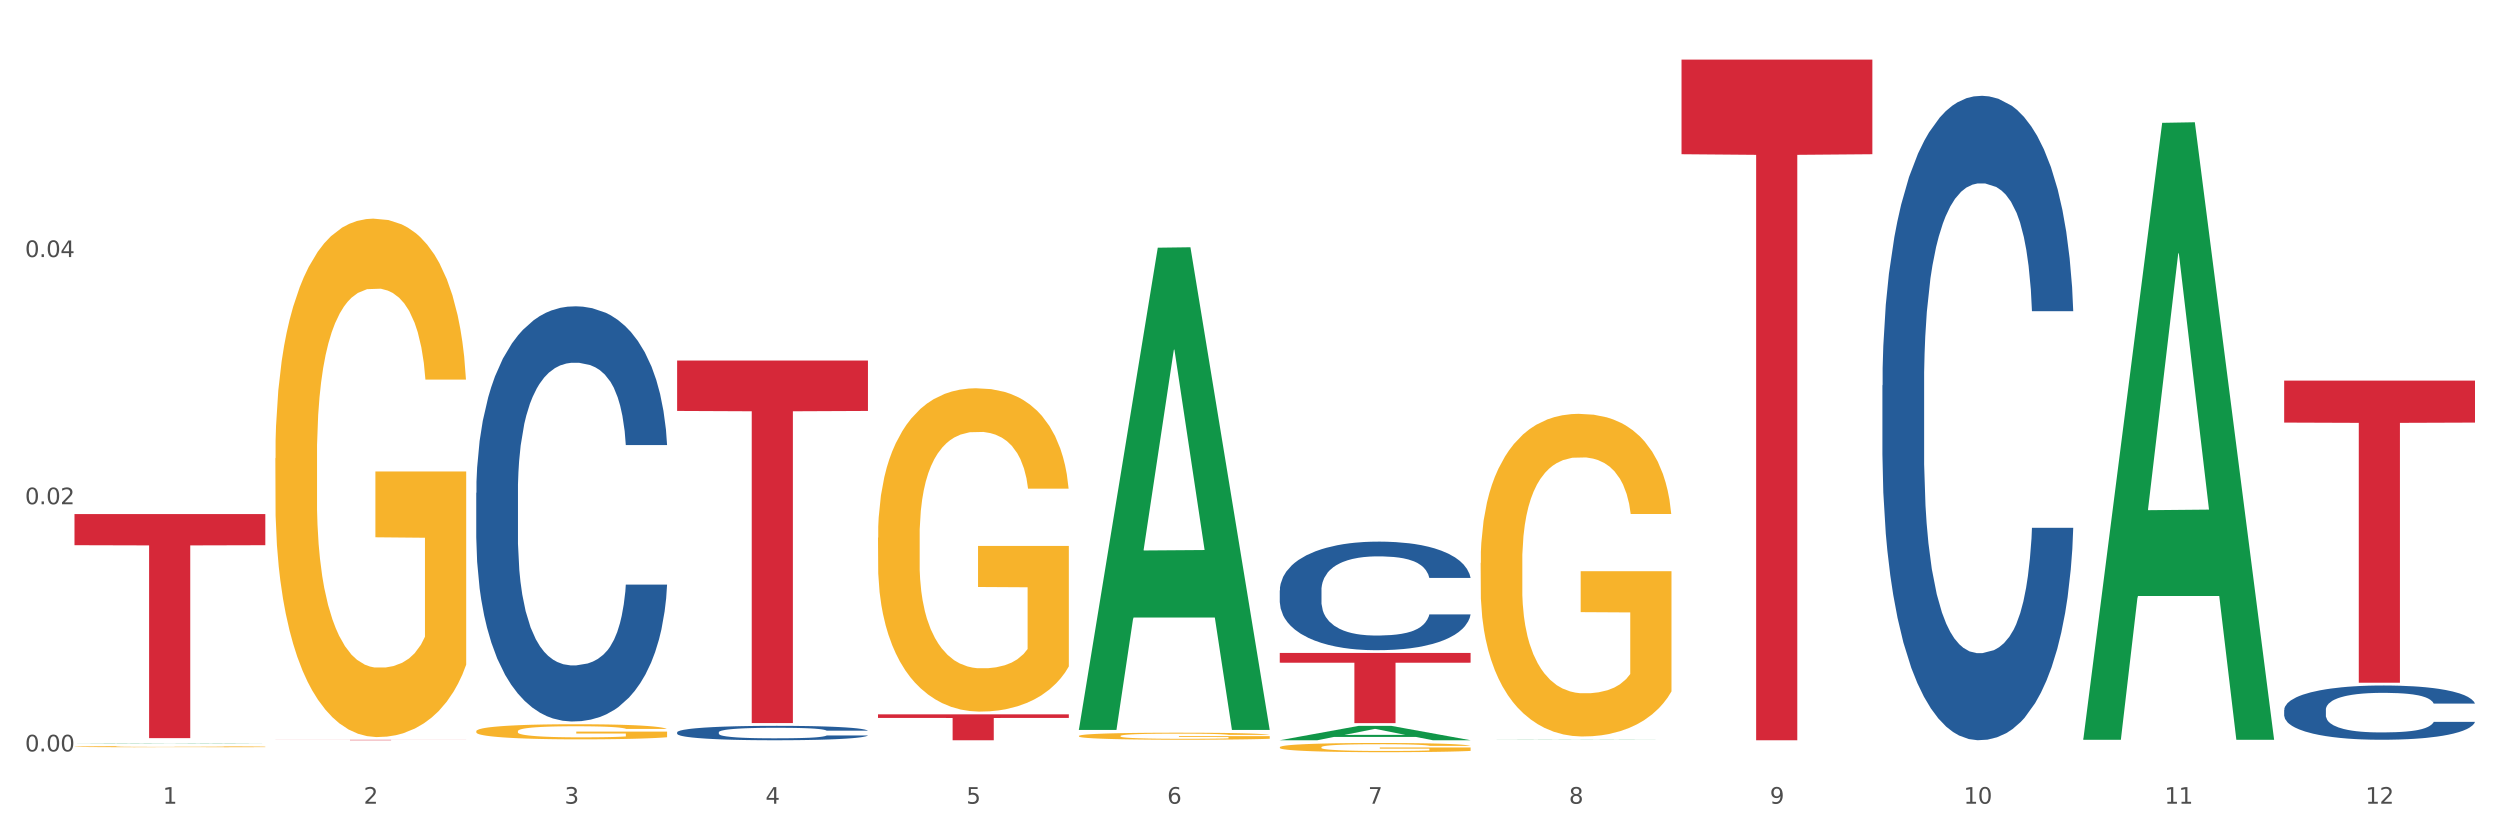 <?xml version="1.0" encoding="utf-8" standalone="no"?>
<!DOCTYPE svg PUBLIC "-//W3C//DTD SVG 1.1//EN"
  "http://www.w3.org/Graphics/SVG/1.1/DTD/svg11.dtd">
<svg xmlns:xlink="http://www.w3.org/1999/xlink" width="1080pt" height="360pt" viewBox="0 0 1080 360" xmlns="http://www.w3.org/2000/svg" version="1.1">
 <rect x="0" y="0" width="1080" height="360" fill="#333333" stroke="none"/>
 <defs>
  <style type="text/css">*{stroke-linejoin: round; stroke-linecap: butt}</style>
 </defs>
 <g id="figure_1">
  <g id="patch_1">
   <path d="M 0 360 
L 1080 360 
L 1080 0 
L 0 0 
z
" style="fill: #ffffff; stroke: #ffffff; stroke-linejoin: miter"/>
  </g>
  <g id="axes_1">
   <g id="matplotlib.axis_1">
    <g id="xtick_1">
     <g id="text_1">
      <!-- 1 -->
      <g style="fill: #4d4d4d" transform="translate(70.342 347.204) scale(0.096 -0.096)">
       <defs>
        <path id="DejaVuSans-31" d="M 794 531 
L 1825 531 
L 1825 4091 
L 703 3866 
L 703 4441 
L 1819 4666 
L 2450 4666 
L 2450 531 
L 3481 531 
L 3481 0 
L 794 0 
L 794 531 
z
" transform="scale(0.016)"/>
       </defs>
       <use xlink:href="#DejaVuSans-31"/>
      </g>
     </g>
    </g>
    <g id="xtick_2">
     <g id="text_2">
      <!-- 2 -->
      <g style="fill: #4d4d4d" transform="translate(157.122 347.204) scale(0.096 -0.096)">
       <defs>
        <path id="DejaVuSans-32" d="M 1228 531 
L 3431 531 
L 3431 0 
L 469 0 
L 469 531 
Q 828 903 1448 1529 
Q 2069 2156 2228 2338 
Q 2531 2678 2651 2914 
Q 2772 3150 2772 3378 
Q 2772 3750 2511 3984 
Q 2250 4219 1831 4219 
Q 1534 4219 1204 4116 
Q 875 4013 500 3803 
L 500 4441 
Q 881 4594 1212 4672 
Q 1544 4750 1819 4750 
Q 2544 4750 2975 4387 
Q 3406 4025 3406 3419 
Q 3406 3131 3298 2873 
Q 3191 2616 2906 2266 
Q 2828 2175 2409 1742 
Q 1991 1309 1228 531 
z
" transform="scale(0.016)"/>
       </defs>
       <use xlink:href="#DejaVuSans-32"/>
      </g>
     </g>
    </g>
    <g id="xtick_3">
     <g id="text_3">
      <!-- 3 -->
      <g style="fill: #4d4d4d" transform="translate(243.902 347.204) scale(0.096 -0.096)">
       <defs>
        <path id="DejaVuSans-33" d="M 2597 2516 
Q 3050 2419 3304 2112 
Q 3559 1806 3559 1356 
Q 3559 666 3084 287 
Q 2609 -91 1734 -91 
Q 1441 -91 1130 -33 
Q 819 25 488 141 
L 488 750 
Q 750 597 1062 519 
Q 1375 441 1716 441 
Q 2309 441 2620 675 
Q 2931 909 2931 1356 
Q 2931 1769 2642 2001 
Q 2353 2234 1838 2234 
L 1294 2234 
L 1294 2753 
L 1863 2753 
Q 2328 2753 2575 2939 
Q 2822 3125 2822 3475 
Q 2822 3834 2567 4026 
Q 2313 4219 1838 4219 
Q 1578 4219 1281 4162 
Q 984 4106 628 3988 
L 628 4550 
Q 988 4650 1302 4700 
Q 1616 4750 1894 4750 
Q 2613 4750 3031 4423 
Q 3450 4097 3450 3541 
Q 3450 3153 3228 2886 
Q 3006 2619 2597 2516 
z
" transform="scale(0.016)"/>
       </defs>
       <use xlink:href="#DejaVuSans-33"/>
      </g>
     </g>
    </g>
    <g id="xtick_4">
     <g id="text_4">
      <!-- 4 -->
      <g style="fill: #4d4d4d" transform="translate(330.683 347.204) scale(0.096 -0.096)">
       <defs>
        <path id="DejaVuSans-34" d="M 2419 4116 
L 825 1625 
L 2419 1625 
L 2419 4116 
z
M 2253 4666 
L 3047 4666 
L 3047 1625 
L 3713 1625 
L 3713 1100 
L 3047 1100 
L 3047 0 
L 2419 0 
L 2419 1100 
L 313 1100 
L 313 1709 
L 2253 4666 
z
" transform="scale(0.016)"/>
       </defs>
       <use xlink:href="#DejaVuSans-34"/>
      </g>
     </g>
    </g>
    <g id="xtick_5">
     <g id="text_5">
      <!-- 5 -->
      <g style="fill: #4d4d4d" transform="translate(417.463 347.204) scale(0.096 -0.096)">
       <defs>
        <path id="DejaVuSans-35" d="M 691 4666 
L 3169 4666 
L 3169 4134 
L 1269 4134 
L 1269 2991 
Q 1406 3038 1543 3061 
Q 1681 3084 1819 3084 
Q 2600 3084 3056 2656 
Q 3513 2228 3513 1497 
Q 3513 744 3044 326 
Q 2575 -91 1722 -91 
Q 1428 -91 1123 -41 
Q 819 9 494 109 
L 494 744 
Q 775 591 1075 516 
Q 1375 441 1709 441 
Q 2250 441 2565 725 
Q 2881 1009 2881 1497 
Q 2881 1984 2565 2268 
Q 2250 2553 1709 2553 
Q 1456 2553 1204 2497 
Q 953 2441 691 2322 
L 691 4666 
z
" transform="scale(0.016)"/>
       </defs>
       <use xlink:href="#DejaVuSans-35"/>
      </g>
     </g>
    </g>
    <g id="xtick_6">
     <g id="text_6">
      <!-- 6 -->
      <g style="fill: #4d4d4d" transform="translate(504.243 347.204) scale(0.096 -0.096)">
       <defs>
        <path id="DejaVuSans-36" d="M 2113 2584 
Q 1688 2584 1439 2293 
Q 1191 2003 1191 1497 
Q 1191 994 1439 701 
Q 1688 409 2113 409 
Q 2538 409 2786 701 
Q 3034 994 3034 1497 
Q 3034 2003 2786 2293 
Q 2538 2584 2113 2584 
z
M 3366 4563 
L 3366 3988 
Q 3128 4100 2886 4159 
Q 2644 4219 2406 4219 
Q 1781 4219 1451 3797 
Q 1122 3375 1075 2522 
Q 1259 2794 1537 2939 
Q 1816 3084 2150 3084 
Q 2853 3084 3261 2657 
Q 3669 2231 3669 1497 
Q 3669 778 3244 343 
Q 2819 -91 2113 -91 
Q 1303 -91 875 529 
Q 447 1150 447 2328 
Q 447 3434 972 4092 
Q 1497 4750 2381 4750 
Q 2619 4750 2861 4703 
Q 3103 4656 3366 4563 
z
" transform="scale(0.016)"/>
       </defs>
       <use xlink:href="#DejaVuSans-36"/>
      </g>
     </g>
    </g>
    <g id="xtick_7">
     <g id="text_7">
      <!-- 7 -->
      <g style="fill: #4d4d4d" transform="translate(591.024 347.204) scale(0.096 -0.096)">
       <defs>
        <path id="DejaVuSans-37" d="M 525 4666 
L 3525 4666 
L 3525 4397 
L 1831 0 
L 1172 0 
L 2766 4134 
L 525 4134 
L 525 4666 
z
" transform="scale(0.016)"/>
       </defs>
       <use xlink:href="#DejaVuSans-37"/>
      </g>
     </g>
    </g>
    <g id="xtick_8">
     <g id="text_8">
      <!-- 8 -->
      <g style="fill: #4d4d4d" transform="translate(677.804 347.204) scale(0.096 -0.096)">
       <defs>
        <path id="DejaVuSans-38" d="M 2034 2216 
Q 1584 2216 1326 1975 
Q 1069 1734 1069 1313 
Q 1069 891 1326 650 
Q 1584 409 2034 409 
Q 2484 409 2743 651 
Q 3003 894 3003 1313 
Q 3003 1734 2745 1975 
Q 2488 2216 2034 2216 
z
M 1403 2484 
Q 997 2584 770 2862 
Q 544 3141 544 3541 
Q 544 4100 942 4425 
Q 1341 4750 2034 4750 
Q 2731 4750 3128 4425 
Q 3525 4100 3525 3541 
Q 3525 3141 3298 2862 
Q 3072 2584 2669 2484 
Q 3125 2378 3379 2068 
Q 3634 1759 3634 1313 
Q 3634 634 3220 271 
Q 2806 -91 2034 -91 
Q 1263 -91 848 271 
Q 434 634 434 1313 
Q 434 1759 690 2068 
Q 947 2378 1403 2484 
z
M 1172 3481 
Q 1172 3119 1398 2916 
Q 1625 2713 2034 2713 
Q 2441 2713 2670 2916 
Q 2900 3119 2900 3481 
Q 2900 3844 2670 4047 
Q 2441 4250 2034 4250 
Q 1625 4250 1398 4047 
Q 1172 3844 1172 3481 
z
" transform="scale(0.016)"/>
       </defs>
       <use xlink:href="#DejaVuSans-38"/>
      </g>
     </g>
    </g>
    <g id="xtick_9">
     <g id="text_9">
      <!-- 9 -->
      <g style="fill: #4d4d4d" transform="translate(764.584 347.204) scale(0.096 -0.096)">
       <defs>
        <path id="DejaVuSans-39" d="M 703 97 
L 703 672 
Q 941 559 1184 500 
Q 1428 441 1663 441 
Q 2288 441 2617 861 
Q 2947 1281 2994 2138 
Q 2813 1869 2534 1725 
Q 2256 1581 1919 1581 
Q 1219 1581 811 2004 
Q 403 2428 403 3163 
Q 403 3881 828 4315 
Q 1253 4750 1959 4750 
Q 2769 4750 3195 4129 
Q 3622 3509 3622 2328 
Q 3622 1225 3098 567 
Q 2575 -91 1691 -91 
Q 1453 -91 1209 -44 
Q 966 3 703 97 
z
M 1959 2075 
Q 2384 2075 2632 2365 
Q 2881 2656 2881 3163 
Q 2881 3666 2632 3958 
Q 2384 4250 1959 4250 
Q 1534 4250 1286 3958 
Q 1038 3666 1038 3163 
Q 1038 2656 1286 2365 
Q 1534 2075 1959 2075 
z
" transform="scale(0.016)"/>
       </defs>
       <use xlink:href="#DejaVuSans-39"/>
      </g>
     </g>
    </g>
    <g id="xtick_10">
     <g id="text_10">
      <!-- 10 -->
      <g style="fill: #4d4d4d" transform="translate(848.311 347.204) scale(0.096 -0.096)">
       <defs>
        <path id="DejaVuSans-30" d="M 2034 4250 
Q 1547 4250 1301 3770 
Q 1056 3291 1056 2328 
Q 1056 1369 1301 889 
Q 1547 409 2034 409 
Q 2525 409 2770 889 
Q 3016 1369 3016 2328 
Q 3016 3291 2770 3770 
Q 2525 4250 2034 4250 
z
M 2034 4750 
Q 2819 4750 3233 4129 
Q 3647 3509 3647 2328 
Q 3647 1150 3233 529 
Q 2819 -91 2034 -91 
Q 1250 -91 836 529 
Q 422 1150 422 2328 
Q 422 3509 836 4129 
Q 1250 4750 2034 4750 
z
" transform="scale(0.016)"/>
       </defs>
       <use xlink:href="#DejaVuSans-31"/>
       <use xlink:href="#DejaVuSans-30" transform="translate(63.623 0)"/>
      </g>
     </g>
    </g>
    <g id="xtick_11">
     <g id="text_11">
      <!-- 11 -->
      <g style="fill: #4d4d4d" transform="translate(935.091 347.204) scale(0.096 -0.096)">
       <use xlink:href="#DejaVuSans-31"/>
       <use xlink:href="#DejaVuSans-31" transform="translate(63.623 0)"/>
      </g>
     </g>
    </g>
    <g id="xtick_12">
     <g id="text_12">
      <!-- 12 -->
      <g style="fill: #4d4d4d" transform="translate(1021.871 347.204) scale(0.096 -0.096)">
       <use xlink:href="#DejaVuSans-31"/>
       <use xlink:href="#DejaVuSans-32" transform="translate(63.623 0)"/>
      </g>
     </g>
    </g>
    <g id="xtick_13"/>
    <g id="xtick_14"/>
    <g id="xtick_15"/>
    <g id="xtick_16"/>
    <g id="xtick_17"/>
    <g id="xtick_18"/>
    <g id="xtick_19"/>
    <g id="xtick_20"/>
    <g id="xtick_21"/>
    <g id="xtick_22"/>
    <g id="xtick_23"/>
   </g>
   <g id="matplotlib.axis_2">
    <g id="ytick_1">
     <g id="text_13">
      <!-- 0.00 -->
      <g style="fill: #4d4d4d" transform="translate(10.8 324.616) scale(0.096 -0.096)">
       <defs>
        <path id="DejaVuSans-2e" d="M 684 794 
L 1344 794 
L 1344 0 
L 684 0 
L 684 794 
z
" transform="scale(0.016)"/>
       </defs>
       <use xlink:href="#DejaVuSans-30"/>
       <use xlink:href="#DejaVuSans-2e" transform="translate(63.623 0)"/>
       <use xlink:href="#DejaVuSans-30" transform="translate(95.41 0)"/>
       <use xlink:href="#DejaVuSans-30" transform="translate(159.033 0)"/>
      </g>
     </g>
    </g>
    <g id="ytick_2">
     <g id="text_14">
      <!-- 0.02 -->
      <g style="fill: #4d4d4d" transform="translate(10.8 217.832) scale(0.096 -0.096)">
       <use xlink:href="#DejaVuSans-30"/>
       <use xlink:href="#DejaVuSans-2e" transform="translate(63.623 0)"/>
       <use xlink:href="#DejaVuSans-30" transform="translate(95.41 0)"/>
       <use xlink:href="#DejaVuSans-32" transform="translate(159.033 0)"/>
      </g>
     </g>
    </g>
    <g id="ytick_3">
     <g id="text_15">
      <!-- 0.04 -->
      <g style="fill: #4d4d4d" transform="translate(10.8 111.048) scale(0.096 -0.096)">
       <use xlink:href="#DejaVuSans-30"/>
       <use xlink:href="#DejaVuSans-2e" transform="translate(63.623 0)"/>
       <use xlink:href="#DejaVuSans-30" transform="translate(95.41 0)"/>
       <use xlink:href="#DejaVuSans-34" transform="translate(159.033 0)"/>
      </g>
     </g>
    </g>
    <g id="ytick_4"/>
    <g id="ytick_5"/>
    <g id="ytick_6"/>
   </g>
   <g id="PolyCollection_1">
    <path d="M 32.175 321.141 
L 32.26 321.14 
L 66.256 320.969 
L 80.365 320.969 
L 114.616 321.141 
L 98.298 321.141 
L 90.904 321.101 
L 55.803 321.101 
L 55.548 321.102 
L 48.408 321.141 
L 32.175 321.141 
L 32.175 321.141 
L 60.222 321.077 
L 86.484 321.077 
L 73.481 321.006 
L 73.311 321.005 
L 73.141 321.006 
L 60.137 321.077 
L 60.222 321.077 
L 32.175 321.141 
z
" clip-path="url(#p1ab6ee61b6)" style="fill: #109648"/>
    <path d="M 552.857 255.057 
L 552.954 255.014 
L 552.954 253.814 
L 553.247 252.186 
L 554.319 249.187 
L 555.683 246.916 
L 558.022 244.26 
L 559.289 243.146 
L 560.945 241.904 
L 564.356 239.89 
L 568.254 238.176 
L 570.982 237.234 
L 573.029 236.634 
L 577.609 235.563 
L 580.24 235.091 
L 582.969 234.706 
L 585.307 234.449 
L 589.205 234.149 
L 592.324 234.02 
L 595.929 233.977 
L 598.95 234.02 
L 602.945 234.192 
L 608.792 234.706 
L 611.034 235.006 
L 614.055 235.52 
L 617.173 236.205 
L 619.707 236.891 
L 622.63 237.876 
L 625.651 239.162 
L 628.574 240.79 
L 630.621 242.289 
L 632.277 243.874 
L 633.739 245.802 
L 634.811 247.902 
L 635.298 249.658 
L 617.465 249.658 
L 616.978 248.073 
L 616.004 246.359 
L 615.029 245.203 
L 613.957 244.26 
L 612.301 243.189 
L 610.839 242.503 
L 608.403 241.689 
L 606.161 241.175 
L 604.31 240.875 
L 602.068 240.618 
L 597.293 240.361 
L 593.883 240.361 
L 591.739 240.447 
L 589.108 240.661 
L 586.866 240.961 
L 584.235 241.475 
L 582.189 242.032 
L 580.143 242.76 
L 578.973 243.275 
L 577.219 244.217 
L 576.05 244.988 
L 574.491 246.317 
L 573.614 247.259 
L 572.054 249.701 
L 571.372 251.501 
L 571.08 252.743 
L 570.885 254.114 
L 570.885 260.798 
L 571.47 263.797 
L 571.957 265.082 
L 572.736 266.539 
L 574.198 268.424 
L 576.342 270.266 
L 578.583 271.594 
L 580.435 272.409 
L 582.189 273.008 
L 583.943 273.48 
L 586.087 273.908 
L 587.841 274.165 
L 590.472 274.422 
L 593.59 274.551 
L 596.027 274.551 
L 600.997 274.337 
L 603.238 274.122 
L 605.382 273.822 
L 607.72 273.351 
L 609.572 272.837 
L 610.644 272.451 
L 612.398 271.637 
L 613.762 270.78 
L 614.932 269.795 
L 615.711 268.938 
L 616.588 267.653 
L 617.27 266.196 
L 617.465 265.425 
L 635.298 265.425 
L 634.909 266.967 
L 634.226 268.467 
L 632.862 270.481 
L 631.79 271.637 
L 630.134 273.051 
L 628.379 274.251 
L 625.943 275.579 
L 623.702 276.564 
L 621.363 277.421 
L 618.83 278.192 
L 614.249 279.264 
L 612.593 279.563 
L 609.085 280.078 
L 606.356 280.378 
L 602.361 280.677 
L 598.268 280.849 
L 593.98 280.892 
L 590.18 280.806 
L 585.989 280.549 
L 583.358 280.292 
L 580.435 279.906 
L 577.024 279.306 
L 573.808 278.578 
L 570.788 277.721 
L 567.962 276.736 
L 565.33 275.622 
L 561.92 273.78 
L 559.386 271.98 
L 557.535 270.309 
L 556.268 268.895 
L 555.001 267.096 
L 554.319 265.853 
L 553.247 262.854 
L 552.857 260.069 
L 552.857 255.057 
z
" clip-path="url(#p1ab6ee61b6)" style="fill: #255c99"/>
    <path d="M 813.198 166.474 
L 813.295 166.22 
L 813.295 159.101 
L 813.588 149.44 
L 814.66 131.643 
L 816.024 118.168 
L 818.363 102.405 
L 819.63 95.795 
L 821.286 88.421 
L 824.697 76.472 
L 828.595 66.302 
L 831.323 60.709 
L 833.37 57.15 
L 837.95 50.793 
L 840.581 47.997 
L 843.31 45.709 
L 845.648 44.183 
L 849.546 42.403 
L 852.665 41.641 
L 856.27 41.386 
L 859.291 41.641 
L 863.286 42.658 
L 869.133 45.709 
L 871.375 47.488 
L 874.396 50.539 
L 877.514 54.607 
L 880.048 58.675 
L 882.971 64.523 
L 885.992 72.15 
L 888.915 81.811 
L 890.962 90.71 
L 892.618 100.117 
L 894.08 111.558 
L 895.152 124.016 
L 895.639 134.44 
L 877.806 134.44 
L 877.319 125.033 
L 876.345 114.863 
L 875.37 107.998 
L 874.298 102.405 
L 872.642 96.049 
L 871.18 91.981 
L 868.744 87.15 
L 866.502 84.099 
L 864.651 82.32 
L 862.409 80.794 
L 857.634 79.269 
L 854.224 79.269 
L 852.08 79.777 
L 849.449 81.048 
L 847.207 82.828 
L 844.576 85.879 
L 842.53 89.184 
L 840.484 93.506 
L 839.314 96.557 
L 837.56 102.151 
L 836.391 106.727 
L 834.832 114.609 
L 833.955 120.202 
L 832.395 134.694 
L 831.713 145.372 
L 831.421 152.745 
L 831.226 160.881 
L 831.226 200.543 
L 831.811 218.34 
L 832.298 225.967 
L 833.077 234.611 
L 834.539 245.798 
L 836.683 256.731 
L 838.924 264.612 
L 840.776 269.443 
L 842.53 273.002 
L 844.284 275.799 
L 846.428 278.341 
L 848.182 279.867 
L 850.813 281.392 
L 853.931 282.155 
L 856.368 282.155 
L 861.338 280.884 
L 863.579 279.613 
L 865.723 277.833 
L 868.061 275.036 
L 869.913 271.985 
L 870.985 269.697 
L 872.739 264.866 
L 874.103 259.782 
L 875.273 253.934 
L 876.052 248.849 
L 876.929 241.222 
L 877.611 232.578 
L 877.806 228.001 
L 895.639 228.001 
L 895.25 237.154 
L 894.567 246.052 
L 893.203 258.002 
L 892.131 264.866 
L 890.475 273.256 
L 888.72 280.375 
L 886.284 288.257 
L 884.043 294.104 
L 881.704 299.189 
L 879.171 303.766 
L 874.59 310.122 
L 872.934 311.901 
L 869.426 314.952 
L 866.697 316.732 
L 862.702 318.512 
L 858.609 319.529 
L 854.321 319.783 
L 850.521 319.275 
L 846.33 317.749 
L 843.699 316.224 
L 840.776 313.935 
L 837.365 310.376 
L 834.149 306.054 
L 831.129 300.969 
L 828.303 295.121 
L 825.671 288.511 
L 822.261 277.579 
L 819.727 266.9 
L 817.876 256.985 
L 816.609 248.595 
L 815.342 237.917 
L 814.66 230.544 
L 813.588 212.747 
L 813.198 196.221 
L 813.198 166.474 
z
" clip-path="url(#p1ab6ee61b6)" style="fill: #255c99"/>
    <path d="M 986.759 306.666 
L 986.856 306.645 
L 986.856 306.045 
L 987.148 305.232 
L 988.22 303.733 
L 989.585 302.599 
L 991.923 301.272 
L 993.19 300.715 
L 994.847 300.094 
L 998.258 299.088 
L 1002.156 298.232 
L 1004.884 297.761 
L 1006.93 297.462 
L 1011.511 296.926 
L 1014.142 296.691 
L 1016.87 296.498 
L 1019.209 296.37 
L 1023.107 296.22 
L 1026.225 296.156 
L 1029.831 296.134 
L 1032.852 296.156 
L 1036.847 296.241 
L 1042.694 296.498 
L 1044.935 296.648 
L 1047.956 296.905 
L 1051.075 297.247 
L 1053.608 297.59 
L 1056.532 298.082 
L 1059.553 298.724 
L 1062.476 299.538 
L 1064.522 300.287 
L 1066.179 301.079 
L 1067.641 302.042 
L 1068.713 303.091 
L 1069.2 303.969 
L 1051.367 303.969 
L 1050.88 303.177 
L 1049.905 302.321 
L 1048.931 301.743 
L 1047.859 301.272 
L 1046.202 300.737 
L 1044.74 300.394 
L 1042.304 299.987 
L 1040.063 299.731 
L 1038.211 299.581 
L 1035.97 299.452 
L 1031.195 299.324 
L 1027.784 299.324 
L 1025.641 299.367 
L 1023.009 299.474 
L 1020.768 299.624 
L 1018.137 299.88 
L 1016.091 300.159 
L 1014.044 300.523 
L 1012.875 300.779 
L 1011.121 301.25 
L 1009.951 301.636 
L 1008.392 302.299 
L 1007.515 302.77 
L 1005.956 303.99 
L 1005.274 304.889 
L 1004.982 305.51 
L 1004.787 306.195 
L 1004.787 309.534 
L 1005.371 311.033 
L 1005.859 311.675 
L 1006.638 312.403 
L 1008.1 313.345 
L 1010.244 314.265 
L 1012.485 314.929 
L 1014.337 315.335 
L 1016.091 315.635 
L 1017.845 315.871 
L 1019.989 316.085 
L 1021.743 316.213 
L 1024.374 316.342 
L 1027.492 316.406 
L 1029.928 316.406 
L 1034.898 316.299 
L 1037.139 316.192 
L 1039.283 316.042 
L 1041.622 315.806 
L 1043.474 315.55 
L 1044.546 315.357 
L 1046.3 314.95 
L 1047.664 314.522 
L 1048.833 314.03 
L 1049.613 313.602 
L 1050.49 312.959 
L 1051.172 312.232 
L 1051.367 311.846 
L 1069.2 311.846 
L 1068.81 312.617 
L 1068.128 313.366 
L 1066.764 314.372 
L 1065.692 314.95 
L 1064.035 315.657 
L 1062.281 316.256 
L 1059.845 316.92 
L 1057.604 317.412 
L 1055.265 317.84 
L 1052.731 318.225 
L 1048.151 318.76 
L 1046.495 318.91 
L 1042.986 319.167 
L 1040.258 319.317 
L 1036.262 319.467 
L 1032.17 319.552 
L 1027.882 319.574 
L 1024.081 319.531 
L 1019.891 319.403 
L 1017.26 319.274 
L 1014.337 319.082 
L 1010.926 318.782 
L 1007.71 318.418 
L 1004.689 317.99 
L 1001.863 317.497 
L 999.232 316.941 
L 995.821 316.02 
L 993.288 315.121 
L 991.436 314.287 
L 990.169 313.58 
L 988.903 312.681 
L 988.22 312.06 
L 987.148 310.562 
L 986.759 309.171 
L 986.759 306.666 
z
" clip-path="url(#p1ab6ee61b6)" style="fill: #255c99"/>
    <path d="M 118.955 197.945 
L 119.053 197.74 
L 119.053 190.377 
L 119.247 184.036 
L 120.221 168.695 
L 121.681 156.013 
L 122.751 149.262 
L 123.822 143.74 
L 125.087 138.217 
L 126.645 132.489 
L 129.467 124.103 
L 131.219 119.807 
L 133.361 115.307 
L 137.254 108.762 
L 140.077 105.08 
L 142.997 102.012 
L 147.766 98.33 
L 150.881 96.693 
L 154.19 95.466 
L 158.181 94.648 
L 161.198 94.443 
L 167.817 95.057 
L 173.462 96.898 
L 176.187 98.33 
L 179.691 100.784 
L 181.541 102.421 
L 184.558 105.693 
L 187.673 109.989 
L 189.814 113.671 
L 193.026 120.626 
L 195.459 127.58 
L 197.698 136.171 
L 198.866 142.103 
L 199.742 147.626 
L 200.521 153.967 
L 201.299 163.99 
L 183.779 163.99 
L 183.098 156.831 
L 182.027 150.081 
L 180.47 143.535 
L 179.107 139.444 
L 176.771 134.33 
L 174.63 131.058 
L 172.391 128.603 
L 169.666 126.557 
L 167.525 125.535 
L 164.507 124.717 
L 158.57 124.921 
L 154.579 126.557 
L 151.854 128.603 
L 150.102 130.444 
L 148.545 132.489 
L 146.793 135.353 
L 144.749 139.649 
L 143.289 143.535 
L 141.829 148.444 
L 140.661 153.353 
L 139.59 159.081 
L 138.714 165.217 
L 138.033 171.558 
L 137.449 179.331 
L 136.962 192.218 
L 136.962 220.241 
L 137.157 226.582 
L 137.643 234.968 
L 138.227 241.309 
L 139.201 248.878 
L 140.077 253.991 
L 141.731 261.355 
L 143.581 267.492 
L 145.041 271.378 
L 146.501 274.651 
L 149.031 279.151 
L 151.854 282.833 
L 154.287 285.083 
L 157.597 287.128 
L 159.835 287.947 
L 161.782 288.356 
L 166.551 288.356 
L 169.958 287.742 
L 173.754 286.31 
L 176.674 284.469 
L 179.107 282.219 
L 181.833 278.537 
L 183.585 275.06 
L 183.585 232.309 
L 162.171 232.105 
L 162.171 203.672 
L 201.397 203.672 
L 201.397 287.128 
L 199.742 291.424 
L 197.893 295.31 
L 195.946 298.788 
L 193.026 303.083 
L 189.522 307.174 
L 186.407 310.038 
L 183.098 312.492 
L 179.205 314.743 
L 174.143 316.788 
L 171.029 317.606 
L 167.135 318.22 
L 162.561 318.424 
L 158.57 318.015 
L 154.677 316.993 
L 150.589 315.152 
L 146.598 312.492 
L 143.581 309.833 
L 140.563 306.561 
L 137.351 302.265 
L 134.821 298.174 
L 132.874 294.492 
L 130.733 289.788 
L 128.397 283.651 
L 126.645 278.128 
L 125.087 272.401 
L 123.433 265.037 
L 122.265 258.696 
L 121.097 250.719 
L 120.415 244.787 
L 119.637 235.582 
L 119.053 222.695 
L 118.955 197.945 
z
" clip-path="url(#p1ab6ee61b6)" style="fill: #f7b32b"/>
    <path d="M 986.759 164.417 
L 1069.2 164.417 
L 1069.2 182.557 
L 1036.77 182.679 
L 1036.77 294.954 
L 1018.993 294.954 
L 1018.993 182.679 
L 986.759 182.557 
L 986.759 164.539 
L 986.759 164.417 
z
" clip-path="url(#p1ab6ee61b6)" style="fill: #d62839"/>
    <path d="M 726.418 25.759 
L 808.859 25.759 
L 808.859 66.62 
L 776.429 66.896 
L 776.429 319.788 
L 758.652 319.788 
L 758.652 66.896 
L 726.418 66.62 
L 726.418 26.036 
L 726.418 25.759 
z
" clip-path="url(#p1ab6ee61b6)" style="fill: #d62839"/>
    <path d="M 552.857 282.072 
L 635.298 282.072 
L 635.298 286.286 
L 602.869 286.314 
L 602.869 312.392 
L 585.091 312.392 
L 585.091 286.314 
L 552.857 286.286 
L 552.857 282.101 
L 552.857 282.072 
z
" clip-path="url(#p1ab6ee61b6)" style="fill: #d62839"/>
    <path d="M 292.516 316.358 
L 292.613 316.352 
L 292.613 316.193 
L 292.906 315.976 
L 293.978 315.578 
L 295.342 315.277 
L 297.681 314.924 
L 298.948 314.776 
L 300.604 314.611 
L 304.015 314.344 
L 307.913 314.116 
L 310.641 313.991 
L 312.688 313.911 
L 317.268 313.769 
L 319.899 313.707 
L 322.628 313.655 
L 324.966 313.621 
L 328.864 313.581 
L 331.983 313.564 
L 335.588 313.559 
L 338.609 313.564 
L 342.604 313.587 
L 348.451 313.655 
L 350.693 313.695 
L 353.714 313.763 
L 356.832 313.855 
L 359.366 313.946 
L 362.289 314.076 
L 365.31 314.247 
L 368.233 314.463 
L 370.28 314.662 
L 371.936 314.873 
L 373.398 315.129 
L 374.47 315.408 
L 374.957 315.641 
L 357.124 315.641 
L 356.637 315.43 
L 355.663 315.203 
L 354.688 315.049 
L 353.616 314.924 
L 351.96 314.782 
L 350.498 314.691 
L 348.062 314.583 
L 345.82 314.514 
L 343.969 314.475 
L 341.727 314.44 
L 336.952 314.406 
L 333.542 314.406 
L 331.398 314.418 
L 328.767 314.446 
L 326.525 314.486 
L 323.894 314.554 
L 321.848 314.628 
L 319.802 314.725 
L 318.632 314.793 
L 316.878 314.918 
L 315.709 315.021 
L 314.15 315.197 
L 313.273 315.322 
L 311.713 315.647 
L 311.031 315.885 
L 310.739 316.05 
L 310.544 316.232 
L 310.544 317.12 
L 311.129 317.518 
L 311.616 317.689 
L 312.395 317.882 
L 313.857 318.133 
L 316.001 318.377 
L 318.242 318.554 
L 320.094 318.662 
L 321.848 318.741 
L 323.602 318.804 
L 325.746 318.861 
L 327.5 318.895 
L 330.131 318.929 
L 333.249 318.946 
L 335.686 318.946 
L 340.655 318.918 
L 342.897 318.889 
L 345.041 318.849 
L 347.379 318.787 
L 349.231 318.719 
L 350.303 318.667 
L 352.057 318.559 
L 353.421 318.445 
L 354.591 318.315 
L 355.37 318.201 
L 356.247 318.03 
L 356.929 317.837 
L 357.124 317.734 
L 374.957 317.734 
L 374.568 317.939 
L 373.885 318.138 
L 372.521 318.406 
L 371.449 318.559 
L 369.793 318.747 
L 368.038 318.906 
L 365.602 319.083 
L 363.361 319.213 
L 361.022 319.327 
L 358.489 319.43 
L 353.908 319.572 
L 352.252 319.612 
L 348.744 319.68 
L 346.015 319.72 
L 342.02 319.76 
L 337.927 319.782 
L 333.639 319.788 
L 329.839 319.777 
L 325.648 319.743 
L 323.017 319.708 
L 320.094 319.657 
L 316.683 319.578 
L 313.467 319.481 
L 310.447 319.367 
L 307.621 319.236 
L 304.989 319.088 
L 301.579 318.844 
L 299.045 318.605 
L 297.194 318.383 
L 295.927 318.195 
L 294.66 317.956 
L 293.978 317.791 
L 292.906 317.393 
L 292.516 317.023 
L 292.516 316.358 
z
" clip-path="url(#p1ab6ee61b6)" style="fill: #255c99"/>
    <path d="M 379.296 308.597 
L 461.738 308.597 
L 461.738 310.152 
L 429.308 310.162 
L 429.308 319.788 
L 411.531 319.788 
L 411.531 310.162 
L 379.296 310.152 
L 379.296 308.607 
L 379.296 308.597 
z
" clip-path="url(#p1ab6ee61b6)" style="fill: #d62839"/>
    <path d="M 118.955 319.605 
L 201.397 319.605 
L 201.397 319.631 
L 168.967 319.631 
L 168.967 319.788 
L 151.189 319.788 
L 151.189 319.631 
L 118.955 319.631 
L 118.955 319.605 
L 118.955 319.605 
z
" clip-path="url(#p1ab6ee61b6)" style="fill: #d62839"/>
    <path d="M 32.175 222.072 
L 114.616 222.072 
L 114.616 235.523 
L 82.187 235.614 
L 82.187 318.867 
L 64.409 318.867 
L 64.409 235.614 
L 32.175 235.523 
L 32.175 222.163 
L 32.175 222.072 
z
" clip-path="url(#p1ab6ee61b6)" style="fill: #d62839"/>
    <path d="M 639.637 243.185 
L 639.735 243.058 
L 639.735 238.475 
L 639.929 234.529 
L 640.903 224.981 
L 642.363 217.088 
L 643.433 212.887 
L 644.504 209.45 
L 645.769 206.013 
L 647.327 202.448 
L 650.149 197.229 
L 651.901 194.556 
L 654.043 191.755 
L 657.936 187.681 
L 660.759 185.39 
L 663.679 183.48 
L 668.448 181.189 
L 671.563 180.17 
L 674.872 179.407 
L 678.863 178.897 
L 681.88 178.77 
L 688.499 179.152 
L 694.144 180.298 
L 696.869 181.189 
L 700.373 182.716 
L 702.223 183.735 
L 705.24 185.772 
L 708.355 188.445 
L 710.496 190.737 
L 713.708 195.065 
L 716.141 199.393 
L 718.38 204.74 
L 719.548 208.432 
L 720.424 211.869 
L 721.203 215.815 
L 721.981 222.053 
L 704.461 222.053 
L 703.78 217.597 
L 702.709 213.396 
L 701.152 209.323 
L 699.789 206.777 
L 697.453 203.594 
L 695.312 201.557 
L 693.073 200.03 
L 690.348 198.757 
L 688.207 198.12 
L 685.189 197.611 
L 679.252 197.738 
L 675.261 198.757 
L 672.536 200.03 
L 670.784 201.175 
L 669.227 202.448 
L 667.475 204.231 
L 665.431 206.904 
L 663.971 209.323 
L 662.511 212.378 
L 661.343 215.433 
L 660.272 218.998 
L 659.396 222.817 
L 658.715 226.763 
L 658.131 231.601 
L 657.644 239.621 
L 657.644 257.061 
L 657.839 261.008 
L 658.325 266.227 
L 658.909 270.173 
L 659.883 274.884 
L 660.759 278.066 
L 662.413 282.649 
L 664.263 286.468 
L 665.723 288.887 
L 667.183 290.924 
L 669.713 293.724 
L 672.536 296.016 
L 674.969 297.416 
L 678.279 298.689 
L 680.517 299.198 
L 682.464 299.453 
L 687.233 299.453 
L 690.64 299.071 
L 694.436 298.18 
L 697.356 297.034 
L 699.789 295.634 
L 702.515 293.342 
L 704.267 291.178 
L 704.267 264.572 
L 682.853 264.445 
L 682.853 246.75 
L 722.079 246.75 
L 722.079 298.689 
L 720.424 301.363 
L 718.575 303.781 
L 716.628 305.945 
L 713.708 308.619 
L 710.204 311.165 
L 707.089 312.947 
L 703.78 314.475 
L 699.887 315.875 
L 694.825 317.148 
L 691.711 317.657 
L 687.817 318.039 
L 683.243 318.166 
L 679.252 317.912 
L 675.359 317.275 
L 671.271 316.13 
L 667.28 314.475 
L 664.263 312.82 
L 661.245 310.783 
L 658.033 308.11 
L 655.503 305.564 
L 653.556 303.272 
L 651.415 300.344 
L 649.079 296.525 
L 647.327 293.088 
L 645.769 289.523 
L 644.115 284.941 
L 642.947 280.994 
L 641.779 276.029 
L 641.097 272.338 
L 640.319 266.609 
L 639.735 258.589 
L 639.637 243.185 
z
" clip-path="url(#p1ab6ee61b6)" style="fill: #f7b32b"/>
    <path d="M 552.857 322.808 
L 552.954 322.805 
L 552.954 322.674 
L 553.149 322.561 
L 554.122 322.288 
L 555.582 322.063 
L 556.653 321.943 
L 557.724 321.845 
L 558.989 321.747 
L 560.546 321.645 
L 563.369 321.496 
L 565.121 321.42 
L 567.262 321.34 
L 571.156 321.223 
L 573.978 321.158 
L 576.898 321.103 
L 581.668 321.038 
L 584.782 321.009 
L 588.092 320.987 
L 592.082 320.973 
L 595.1 320.969 
L 601.718 320.98 
L 607.364 321.013 
L 610.089 321.038 
L 613.593 321.082 
L 615.442 321.111 
L 618.46 321.169 
L 621.574 321.245 
L 623.716 321.311 
L 626.928 321.434 
L 629.361 321.558 
L 631.6 321.71 
L 632.768 321.816 
L 633.644 321.914 
L 634.422 322.027 
L 635.201 322.205 
L 617.681 322.205 
L 617 322.078 
L 615.929 321.958 
L 614.372 321.841 
L 613.009 321.769 
L 610.673 321.678 
L 608.532 321.62 
L 606.293 321.576 
L 603.568 321.54 
L 601.426 321.521 
L 598.409 321.507 
L 592.472 321.511 
L 588.481 321.54 
L 585.756 321.576 
L 584.004 321.609 
L 582.446 321.645 
L 580.694 321.696 
L 578.65 321.772 
L 577.19 321.841 
L 575.73 321.929 
L 574.562 322.016 
L 573.492 322.118 
L 572.616 322.227 
L 571.934 322.339 
L 571.35 322.478 
L 570.864 322.707 
L 570.864 323.205 
L 571.058 323.317 
L 571.545 323.466 
L 572.129 323.579 
L 573.102 323.714 
L 573.978 323.804 
L 575.633 323.935 
L 577.482 324.044 
L 578.942 324.113 
L 580.402 324.172 
L 582.933 324.252 
L 585.756 324.317 
L 588.189 324.357 
L 591.498 324.393 
L 593.737 324.408 
L 595.684 324.415 
L 600.453 324.415 
L 603.86 324.404 
L 607.656 324.379 
L 610.576 324.346 
L 613.009 324.306 
L 615.734 324.241 
L 617.486 324.179 
L 617.486 323.419 
L 596.073 323.415 
L 596.073 322.91 
L 635.298 322.91 
L 635.298 324.393 
L 633.644 324.47 
L 631.794 324.539 
L 629.848 324.601 
L 626.928 324.677 
L 623.424 324.75 
L 620.309 324.8 
L 617 324.844 
L 613.106 324.884 
L 608.045 324.92 
L 604.93 324.935 
L 601.037 324.946 
L 596.462 324.95 
L 592.472 324.942 
L 588.578 324.924 
L 584.49 324.891 
L 580.5 324.844 
L 577.482 324.797 
L 574.465 324.739 
L 571.253 324.662 
L 568.722 324.59 
L 566.776 324.524 
L 564.634 324.441 
L 562.298 324.332 
L 560.546 324.233 
L 558.989 324.132 
L 557.334 324.001 
L 556.166 323.888 
L 554.998 323.746 
L 554.317 323.641 
L 553.538 323.477 
L 552.954 323.248 
L 552.857 322.808 
z
" clip-path="url(#p1ab6ee61b6)" style="fill: #f7b32b"/>
    <path d="M 466.077 317.931 
L 466.174 317.928 
L 466.174 317.828 
L 466.369 317.742 
L 467.342 317.533 
L 468.802 317.361 
L 469.873 317.269 
L 470.943 317.194 
L 472.209 317.119 
L 473.766 317.041 
L 476.589 316.927 
L 478.341 316.868 
L 480.482 316.807 
L 484.375 316.718 
L 487.198 316.668 
L 490.118 316.626 
L 494.887 316.576 
L 498.002 316.554 
L 501.311 316.537 
L 505.302 316.526 
L 508.319 316.523 
L 514.938 316.531 
L 520.583 316.557 
L 523.309 316.576 
L 526.813 316.609 
L 528.662 316.632 
L 531.679 316.676 
L 534.794 316.735 
L 536.935 316.785 
L 540.147 316.879 
L 542.581 316.974 
L 544.819 317.091 
L 545.987 317.171 
L 546.863 317.247 
L 547.642 317.333 
L 548.421 317.469 
L 530.901 317.469 
L 530.219 317.372 
L 529.149 317.28 
L 527.591 317.191 
L 526.229 317.135 
L 523.893 317.066 
L 521.751 317.021 
L 519.513 316.988 
L 516.787 316.96 
L 514.646 316.946 
L 511.629 316.935 
L 505.691 316.938 
L 501.701 316.96 
L 498.975 316.988 
L 497.223 317.013 
L 495.666 317.041 
L 493.914 317.08 
L 491.87 317.138 
L 490.41 317.191 
L 488.95 317.258 
L 487.782 317.325 
L 486.711 317.402 
L 485.835 317.486 
L 485.154 317.572 
L 484.57 317.678 
L 484.083 317.853 
L 484.083 318.234 
L 484.278 318.321 
L 484.765 318.435 
L 485.349 318.521 
L 486.322 318.624 
L 487.198 318.694 
L 488.853 318.794 
L 490.702 318.877 
L 492.162 318.93 
L 493.622 318.975 
L 496.153 319.036 
L 498.975 319.086 
L 501.409 319.116 
L 504.718 319.144 
L 506.957 319.155 
L 508.903 319.161 
L 513.673 319.161 
L 517.079 319.153 
L 520.875 319.133 
L 523.795 319.108 
L 526.229 319.078 
L 528.954 319.027 
L 530.706 318.98 
L 530.706 318.399 
L 509.293 318.396 
L 509.293 318.009 
L 548.518 318.009 
L 548.518 319.144 
L 546.863 319.203 
L 545.014 319.256 
L 543.067 319.303 
L 540.147 319.361 
L 536.643 319.417 
L 533.529 319.456 
L 530.219 319.489 
L 526.326 319.52 
L 521.265 319.548 
L 518.15 319.559 
L 514.257 319.567 
L 509.682 319.57 
L 505.691 319.564 
L 501.798 319.551 
L 497.71 319.526 
L 493.719 319.489 
L 490.702 319.453 
L 487.685 319.409 
L 484.473 319.35 
L 481.942 319.295 
L 479.995 319.244 
L 477.854 319.18 
L 475.518 319.097 
L 473.766 319.022 
L 472.209 318.944 
L 470.554 318.844 
L 469.386 318.758 
L 468.218 318.649 
L 467.537 318.568 
L 466.758 318.443 
L 466.174 318.268 
L 466.077 317.931 
z
" clip-path="url(#p1ab6ee61b6)" style="fill: #f7b32b"/>
    <path d="M 379.296 232.273 
L 379.394 232.146 
L 379.394 227.553 
L 379.588 223.598 
L 380.562 214.03 
L 382.022 206.12 
L 383.092 201.91 
L 384.163 198.466 
L 385.428 195.021 
L 386.986 191.449 
L 389.808 186.218 
L 391.56 183.539 
L 393.702 180.732 
L 397.595 176.65 
L 400.418 174.354 
L 403.338 172.44 
L 408.107 170.144 
L 411.222 169.123 
L 414.531 168.357 
L 418.522 167.847 
L 421.539 167.72 
L 428.158 168.102 
L 433.803 169.251 
L 436.528 170.144 
L 440.032 171.674 
L 441.882 172.695 
L 444.899 174.736 
L 448.014 177.415 
L 450.155 179.712 
L 453.367 184.049 
L 455.8 188.387 
L 458.039 193.745 
L 459.207 197.445 
L 460.083 200.889 
L 460.862 204.844 
L 461.64 211.096 
L 444.12 211.096 
L 443.439 206.63 
L 442.368 202.42 
L 440.811 198.338 
L 439.448 195.786 
L 437.112 192.597 
L 434.971 190.556 
L 432.732 189.025 
L 430.007 187.749 
L 427.866 187.111 
L 424.848 186.601 
L 418.911 186.728 
L 414.92 187.749 
L 412.195 189.025 
L 410.443 190.173 
L 408.886 191.449 
L 407.134 193.235 
L 405.09 195.914 
L 403.63 198.338 
L 402.17 201.4 
L 401.002 204.462 
L 399.931 208.034 
L 399.055 211.861 
L 398.374 215.816 
L 397.79 220.664 
L 397.303 228.701 
L 397.303 246.179 
L 397.498 250.134 
L 397.984 255.365 
L 398.568 259.319 
L 399.542 264.04 
L 400.418 267.229 
L 402.072 271.822 
L 403.922 275.649 
L 405.382 278.073 
L 406.842 280.114 
L 409.372 282.921 
L 412.195 285.217 
L 414.628 286.621 
L 417.938 287.897 
L 420.176 288.407 
L 422.123 288.662 
L 426.892 288.662 
L 430.299 288.279 
L 434.095 287.386 
L 437.015 286.238 
L 439.448 284.835 
L 442.174 282.538 
L 443.926 280.37 
L 443.926 253.706 
L 422.512 253.579 
L 422.512 235.845 
L 461.738 235.845 
L 461.738 287.897 
L 460.083 290.576 
L 458.234 293 
L 456.287 295.168 
L 453.367 297.848 
L 449.863 300.399 
L 446.748 302.185 
L 443.439 303.716 
L 439.546 305.119 
L 434.484 306.395 
L 431.37 306.905 
L 427.476 307.288 
L 422.902 307.416 
L 418.911 307.161 
L 415.018 306.523 
L 410.93 305.375 
L 406.939 303.716 
L 403.922 302.058 
L 400.904 300.016 
L 397.692 297.337 
L 395.162 294.786 
L 393.215 292.489 
L 391.074 289.555 
L 388.738 285.728 
L 386.986 282.283 
L 385.428 278.711 
L 383.774 274.118 
L 382.606 270.163 
L 381.438 265.188 
L 380.756 261.488 
L 379.978 255.747 
L 379.394 247.71 
L 379.296 232.273 
z
" clip-path="url(#p1ab6ee61b6)" style="fill: #f7b32b"/>
    <path d="M 205.736 315.888 
L 205.833 315.883 
L 205.833 315.668 
L 206.028 315.483 
L 207.001 315.035 
L 208.461 314.665 
L 209.532 314.469 
L 210.602 314.307 
L 211.868 314.146 
L 213.425 313.979 
L 216.248 313.735 
L 218 313.609 
L 220.141 313.478 
L 224.034 313.287 
L 226.857 313.18 
L 229.777 313.09 
L 234.546 312.983 
L 237.661 312.935 
L 240.97 312.899 
L 244.961 312.876 
L 247.978 312.87 
L 254.597 312.888 
L 260.242 312.941 
L 262.968 312.983 
L 266.472 313.055 
L 268.321 313.102 
L 271.338 313.198 
L 274.453 313.323 
L 276.594 313.43 
L 279.806 313.633 
L 282.24 313.836 
L 284.478 314.087 
L 285.646 314.26 
L 286.522 314.421 
L 287.301 314.606 
L 288.08 314.898 
L 270.56 314.898 
L 269.878 314.689 
L 268.808 314.492 
L 267.25 314.301 
L 265.888 314.182 
L 263.552 314.033 
L 261.41 313.938 
L 259.172 313.866 
L 256.446 313.806 
L 254.305 313.776 
L 251.288 313.753 
L 245.35 313.759 
L 241.36 313.806 
L 238.634 313.866 
L 236.882 313.92 
L 235.325 313.979 
L 233.573 314.063 
L 231.529 314.188 
L 230.069 314.301 
L 228.609 314.445 
L 227.441 314.588 
L 226.37 314.755 
L 225.494 314.934 
L 224.813 315.119 
L 224.229 315.346 
L 223.742 315.721 
L 223.742 316.539 
L 223.937 316.724 
L 224.424 316.968 
L 225.008 317.153 
L 225.981 317.374 
L 226.857 317.523 
L 228.512 317.738 
L 230.361 317.917 
L 231.821 318.03 
L 233.281 318.126 
L 235.812 318.257 
L 238.634 318.364 
L 241.068 318.43 
L 244.377 318.49 
L 246.616 318.514 
L 248.562 318.526 
L 253.332 318.526 
L 256.738 318.508 
L 260.534 318.466 
L 263.454 318.412 
L 265.888 318.347 
L 268.613 318.239 
L 270.365 318.138 
L 270.365 316.891 
L 248.952 316.885 
L 248.952 316.056 
L 288.177 316.056 
L 288.177 318.49 
L 286.522 318.615 
L 284.673 318.728 
L 282.726 318.83 
L 279.806 318.955 
L 276.302 319.074 
L 273.188 319.158 
L 269.878 319.23 
L 265.985 319.295 
L 260.924 319.355 
L 257.809 319.379 
L 253.916 319.397 
L 249.341 319.403 
L 245.35 319.391 
L 241.457 319.361 
L 237.369 319.307 
L 233.378 319.23 
L 230.361 319.152 
L 227.344 319.057 
L 224.132 318.931 
L 221.601 318.812 
L 219.654 318.705 
L 217.513 318.567 
L 215.177 318.388 
L 213.425 318.227 
L 211.868 318.06 
L 210.213 317.845 
L 209.045 317.66 
L 207.877 317.428 
L 207.196 317.255 
L 206.417 316.986 
L 205.833 316.61 
L 205.736 315.888 
z
" clip-path="url(#p1ab6ee61b6)" style="fill: #f7b32b"/>
    <path d="M 292.516 155.759 
L 374.957 155.759 
L 374.957 177.524 
L 342.528 177.671 
L 342.528 312.378 
L 324.75 312.378 
L 324.75 177.671 
L 292.516 177.524 
L 292.516 155.906 
L 292.516 155.759 
z
" clip-path="url(#p1ab6ee61b6)" style="fill: #d62839"/>
    <path d="M 205.736 212.912 
L 205.833 212.749 
L 205.833 208.162 
L 206.125 201.937 
L 207.197 190.471 
L 208.562 181.789 
L 210.9 171.633 
L 212.167 167.374 
L 213.824 162.623 
L 217.235 154.924 
L 221.133 148.372 
L 223.861 144.768 
L 225.907 142.475 
L 230.488 138.38 
L 233.119 136.578 
L 235.847 135.103 
L 238.186 134.121 
L 242.084 132.974 
L 245.202 132.483 
L 248.808 132.319 
L 251.829 132.483 
L 255.824 133.138 
L 261.671 135.103 
L 263.912 136.25 
L 266.933 138.216 
L 270.052 140.837 
L 272.585 143.458 
L 275.509 147.225 
L 278.53 152.14 
L 281.453 158.364 
L 283.499 164.098 
L 285.156 170.158 
L 286.618 177.53 
L 287.69 185.556 
L 288.177 192.273 
L 270.344 192.273 
L 269.857 186.212 
L 268.882 179.659 
L 267.908 175.236 
L 266.836 171.633 
L 265.179 167.537 
L 263.717 164.917 
L 261.281 161.804 
L 259.04 159.839 
L 257.188 158.692 
L 254.947 157.709 
L 250.172 156.726 
L 246.761 156.726 
L 244.618 157.054 
L 241.986 157.873 
L 239.745 159.019 
L 237.114 160.985 
L 235.068 163.115 
L 233.021 165.899 
L 231.852 167.865 
L 230.098 171.469 
L 228.928 174.417 
L 227.369 179.495 
L 226.492 183.099 
L 224.933 192.436 
L 224.251 199.316 
L 223.959 204.067 
L 223.764 209.309 
L 223.764 234.863 
L 224.348 246.329 
L 224.836 251.244 
L 225.615 256.813 
L 227.077 264.021 
L 229.221 271.064 
L 231.462 276.142 
L 233.314 279.255 
L 235.068 281.548 
L 236.822 283.35 
L 238.966 284.988 
L 240.72 285.971 
L 243.351 286.954 
L 246.469 287.445 
L 248.905 287.445 
L 253.875 286.626 
L 256.116 285.807 
L 258.26 284.66 
L 260.599 282.859 
L 262.451 280.893 
L 263.523 279.419 
L 265.277 276.306 
L 266.641 273.03 
L 267.81 269.262 
L 268.59 265.986 
L 269.467 261.072 
L 270.149 255.503 
L 270.344 252.554 
L 288.177 252.554 
L 287.787 258.451 
L 287.105 264.184 
L 285.741 271.883 
L 284.669 276.306 
L 283.012 281.712 
L 281.258 286.298 
L 278.822 291.377 
L 276.581 295.144 
L 274.242 298.42 
L 271.708 301.369 
L 267.128 305.464 
L 265.472 306.611 
L 261.963 308.576 
L 259.235 309.723 
L 255.239 310.87 
L 251.147 311.525 
L 246.859 311.689 
L 243.058 311.361 
L 238.868 310.378 
L 236.237 309.395 
L 233.314 307.921 
L 229.903 305.628 
L 226.687 302.843 
L 223.666 299.567 
L 220.84 295.799 
L 218.209 291.54 
L 214.798 284.497 
L 212.265 277.617 
L 210.413 271.228 
L 209.146 265.822 
L 207.88 258.943 
L 207.197 254.192 
L 206.125 242.725 
L 205.736 232.078 
L 205.736 212.912 
z
" clip-path="url(#p1ab6ee61b6)" style="fill: #255c99"/>
    <path d="M 32.175 322.553 
L 32.272 322.553 
L 32.272 322.536 
L 32.467 322.522 
L 33.44 322.488 
L 34.9 322.459 
L 35.971 322.444 
L 37.042 322.432 
L 38.307 322.42 
L 39.864 322.407 
L 42.687 322.388 
L 44.439 322.378 
L 46.58 322.368 
L 50.474 322.354 
L 53.296 322.346 
L 56.216 322.339 
L 60.986 322.33 
L 64.1 322.327 
L 67.41 322.324 
L 71.4 322.322 
L 74.418 322.322 
L 81.036 322.323 
L 86.682 322.327 
L 89.407 322.33 
L 92.911 322.336 
L 94.76 322.34 
L 97.778 322.347 
L 100.892 322.357 
L 103.034 322.365 
L 106.246 322.38 
L 108.679 322.396 
L 110.918 322.415 
L 112.086 322.428 
L 112.962 322.441 
L 113.74 322.455 
L 114.519 322.477 
L 96.999 322.477 
L 96.318 322.461 
L 95.247 322.446 
L 93.69 322.431 
L 92.327 322.422 
L 89.991 322.411 
L 87.85 322.404 
L 85.611 322.398 
L 82.886 322.394 
L 80.744 322.391 
L 77.727 322.389 
L 71.79 322.39 
L 67.799 322.394 
L 65.074 322.398 
L 63.322 322.402 
L 61.764 322.407 
L 60.012 322.413 
L 57.968 322.423 
L 56.508 322.431 
L 55.048 322.442 
L 53.88 322.453 
L 52.81 322.466 
L 51.934 322.48 
L 51.252 322.494 
L 50.668 322.511 
L 50.182 322.54 
L 50.182 322.603 
L 50.376 322.617 
L 50.863 322.636 
L 51.447 322.65 
L 52.42 322.667 
L 53.296 322.678 
L 54.951 322.695 
L 56.8 322.708 
L 58.26 322.717 
L 59.72 322.724 
L 62.251 322.734 
L 65.074 322.743 
L 67.507 322.748 
L 70.816 322.752 
L 73.055 322.754 
L 75.002 322.755 
L 79.771 322.755 
L 83.178 322.754 
L 86.974 322.75 
L 89.894 322.746 
L 92.327 322.741 
L 95.052 322.733 
L 96.804 322.725 
L 96.804 322.63 
L 75.391 322.629 
L 75.391 322.566 
L 114.616 322.566 
L 114.616 322.752 
L 112.962 322.762 
L 111.112 322.77 
L 109.166 322.778 
L 106.246 322.788 
L 102.742 322.797 
L 99.627 322.803 
L 96.318 322.809 
L 92.424 322.814 
L 87.363 322.818 
L 84.248 322.82 
L 80.355 322.822 
L 75.78 322.822 
L 71.79 322.821 
L 67.896 322.819 
L 63.808 322.815 
L 59.818 322.809 
L 56.8 322.803 
L 53.783 322.796 
L 50.571 322.786 
L 48.04 322.777 
L 46.094 322.769 
L 43.952 322.758 
L 41.616 322.744 
L 39.864 322.732 
L 38.307 322.719 
L 36.652 322.703 
L 35.484 322.689 
L 34.316 322.671 
L 33.635 322.658 
L 32.856 322.637 
L 32.272 322.608 
L 32.175 322.553 
z
" clip-path="url(#p1ab6ee61b6)" style="fill: #f7b32b"/>
    <path d="M 466.077 314.951 
L 466.162 314.755 
L 500.158 107.005 
L 514.267 106.81 
L 548.518 315.342 
L 532.2 315.342 
L 524.805 266.783 
L 489.704 266.783 
L 489.449 267.566 
L 482.31 315.342 
L 466.077 315.342 
L 466.077 314.951 
L 494.124 237.803 
L 520.386 237.608 
L 507.382 151.257 
L 507.212 150.866 
L 507.042 151.453 
L 494.039 237.608 
L 494.124 237.803 
L 466.077 314.951 
z
" clip-path="url(#p1ab6ee61b6)" style="fill: #109648"/>
    <path d="M 552.857 319.776 
L 552.942 319.771 
L 586.938 313.579 
L 601.047 313.573 
L 635.298 319.788 
L 618.98 319.788 
L 611.586 318.341 
L 576.485 318.341 
L 576.23 318.364 
L 569.09 319.788 
L 552.857 319.788 
L 552.857 319.776 
L 580.904 317.477 
L 607.166 317.471 
L 594.163 314.898 
L 593.993 314.886 
L 593.823 314.904 
L 580.819 317.471 
L 580.904 317.477 
L 552.857 319.776 
z
" clip-path="url(#p1ab6ee61b6)" style="fill: #109648"/>
    <path d="M 639.637 319.458 
L 639.722 319.458 
L 673.719 319.347 
L 687.827 319.347 
L 722.079 319.458 
L 705.76 319.458 
L 698.366 319.432 
L 663.265 319.432 
L 663.01 319.433 
L 655.871 319.458 
L 639.637 319.458 
L 639.637 319.458 
L 667.684 319.417 
L 693.947 319.417 
L 680.943 319.371 
L 680.773 319.371 
L 680.603 319.371 
L 667.599 319.417 
L 667.684 319.417 
L 639.637 319.458 
z
" clip-path="url(#p1ab6ee61b6)" style="fill: #109648"/>
    <path d="M 899.978 319.099 
L 900.063 318.849 
L 934.06 53.064 
L 948.168 52.814 
L 982.42 319.6 
L 966.101 319.6 
L 958.707 257.475 
L 923.606 257.475 
L 923.351 258.477 
L 916.212 319.6 
L 899.978 319.6 
L 899.978 319.099 
L 928.025 220.401 
L 954.288 220.15 
L 941.284 109.678 
L 941.114 109.177 
L 940.944 109.929 
L 927.94 220.15 
L 928.025 220.401 
L 899.978 319.099 
z
" clip-path="url(#p1ab6ee61b6)" style="fill: #109648"/>
   </g>
  </g>
 </g>
 <defs>
  <clipPath id="p1ab6ee61b6">
   <rect x="32.175" y="10.8" width="1037.025" height="329.109"/>
  </clipPath>
 </defs>
</svg>

